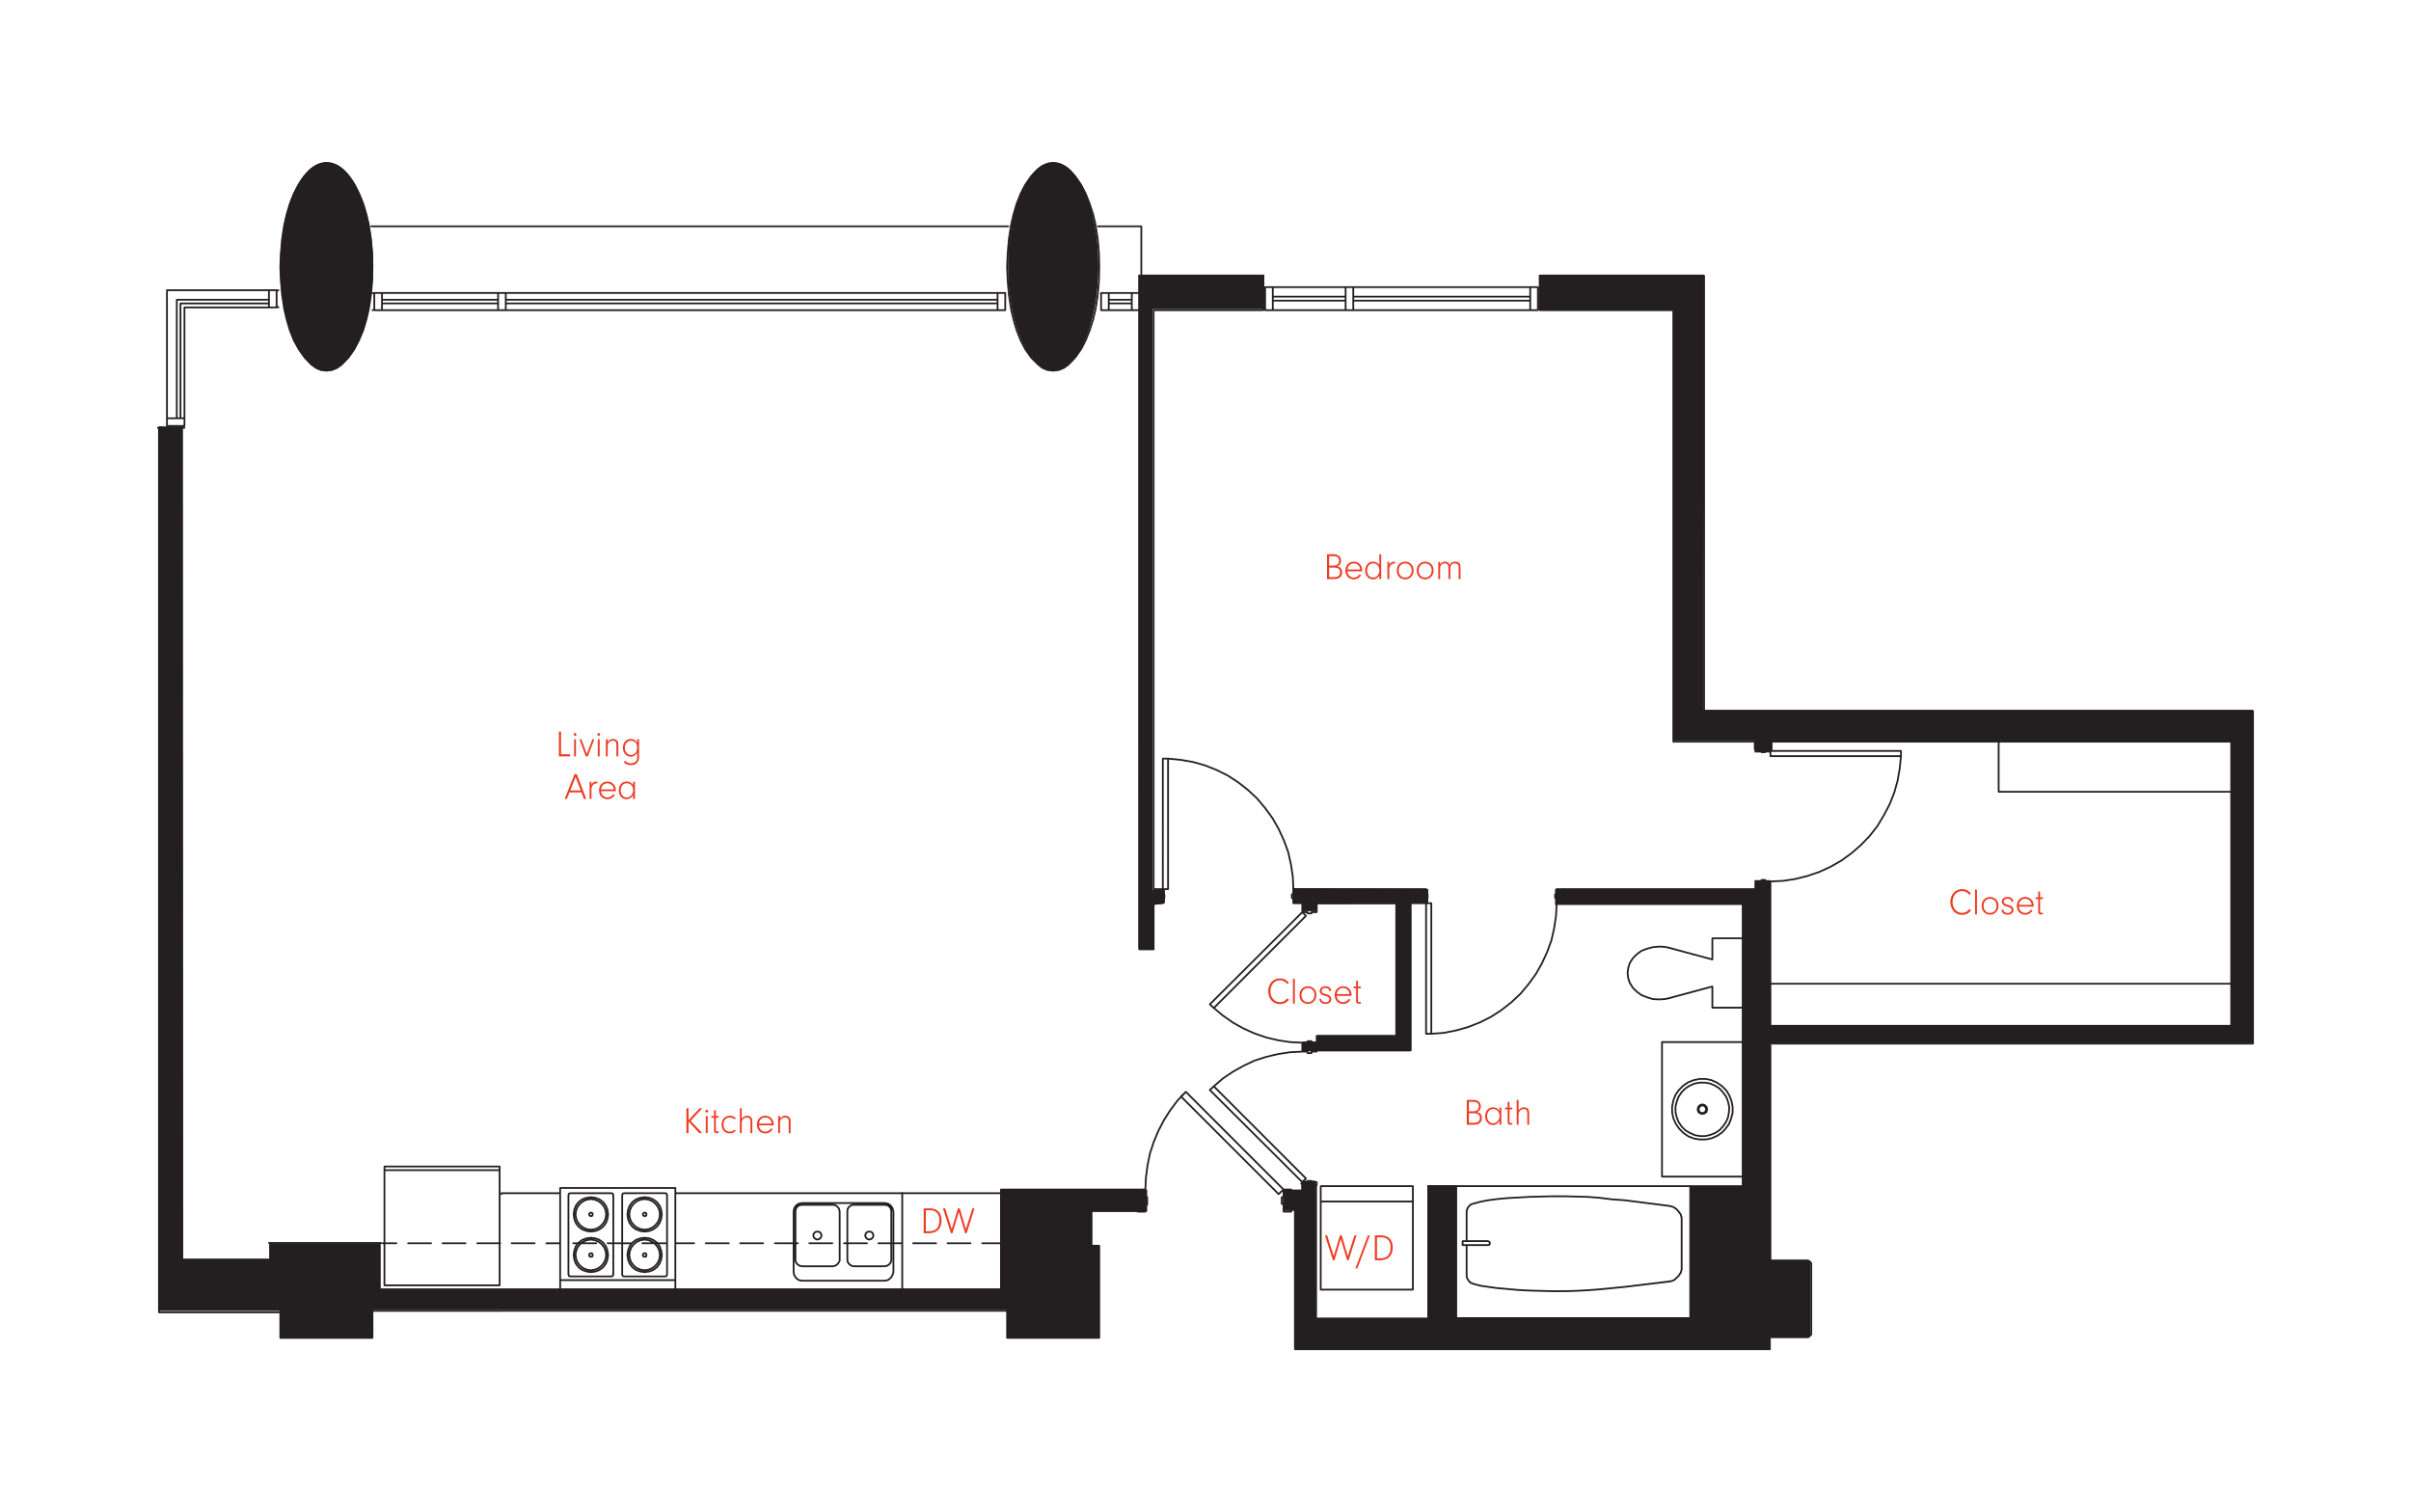 <?xml version="1.0" encoding="UTF-8"?><svg id="Layer_1" xmlns="http://www.w3.org/2000/svg" viewBox="0 0 998 626"><defs><style>.cls-1{fill:#ee3b24;}.cls-2{fill:#231f20;}.cls-3{fill:#fff;}</style></defs><rect class="cls-3" x="-15" y="-13" width="1028" height="652"/><polyline class="cls-2" points="65.634 176.446 65.634 542.731 115.916 542.731 115.916 554.109 154.086 554.109 154.086 542.364 416.872 542.364 416.872 553.742 455.042 553.742 455.042 515.572 451.739 515.572 451.739 501.625 474.861 501.625 474.861 492.45 414.303 492.45 414.303 533.556 157.022 533.556 157.022 514.838 111.512 514.838 111.512 521.077 75.544 521.077 75.544 176.813 65.634 176.446"/><polyline class="cls-2" points="705.349 205.073 705.349 113.686 637.083 113.686 637.083 128.366 692.503 128.366 692.503 306.738 726.269 306.738 726.269 311.509 732.875 311.509 732.875 307.105 923.359 307.105 923.359 424.551 732.875 424.551 732.875 364.36 726.269 364.36 726.269 368.03 643.69 368.03 643.69 374.636 721.131 374.636 721.131 491.349 699.477 491.349 699.477 545.3 602.951 545.3 602.951 490.614 590.839 490.614 590.839 545.667 544.595 545.667 544.595 488.779 538.722 488.779 538.722 492.45 531.015 492.45 531.015 501.258 535.786 501.258 535.786 558.513 732.509 558.513 732.509 553.375 749.391 553.375 749.391 521.811 732.875 521.811 732.875 431.891 932.534 431.891 932.534 293.892 704.982 293.892 704.982 237.004"/><polyline class="cls-2" points="535.052 367.663 535.052 373.902 539.089 373.902 539.089 377.205 544.962 377.205 544.962 374.269 577.626 374.269 577.626 428.588 544.962 428.588 544.962 431.157 539.089 431.157 539.089 435.195 583.866 435.195 583.866 373.902 591.206 373.902 591.206 368.03 535.052 367.663"/><polyline class="cls-2" points="482.201 373.902 482.201 368.397 477.063 368.397 477.063 127.999 523.308 127.999 523.308 113.686 471.191 113.686 471.191 392.987 477.797 392.987 477.797 374.636 482.201 373.902"/><path class="cls-2" d="M454.675,110.199c0,23.817-8.38,43.125-18.718,43.125s-18.718-19.308-18.718-43.125,8.38-43.125,18.718-43.125,18.718,19.308,18.718,43.125"/><path class="cls-2" d="M154.453,110.199c0,23.817-8.626,43.125-19.268,43.125s-19.268-19.308-19.268-43.125,8.626-43.125,19.268-43.125,19.268,19.308,19.268,43.125"/><path class="cls-1" d="M235.946,312.249v.878h-4.593v-10.28h.879v9.402h3.714Z"/><path class="cls-1" d="M238.614,304.065c0,.308-.262.57-.571.57-.323,0-.585-.262-.585-.585,0-.324.262-.586.585-.586.324,0,.571.262.571.601ZM238.413,313.127h-.77v-7.09h.77v7.09Z"/><path class="cls-1" d="M246.012,306.037l-2.697,7.09h-.832l-2.62-7.09h.801l2.25,6.042,2.312-6.042h.786Z"/><path class="cls-1" d="M248.417,304.065c0,.308-.262.57-.571.57-.323,0-.585-.262-.585-.585,0-.324.262-.586.585-.586.324,0,.571.262.571.601ZM248.216,313.127h-.77v-7.09h.77v7.09Z"/><path class="cls-1" d="M251.561,306.037v1.063c.678-.832,1.341-1.186,2.204-1.186.631,0,1.186.2,1.572.555.447.401.601.863.601,1.726v4.932h-.77v-4.593c0-.74-.077-1.141-.293-1.418-.232-.292-.678-.477-1.202-.477-.601,0-1.125.215-1.541.647-.431.447-.571.817-.571,1.495v4.346h-.77v-7.09h.77Z"/><path class="cls-1" d="M263.755,306.037h.77v7.429c0,2.05-1.263,3.283-3.375,3.283-1.279,0-2.281-.416-2.943-1.233l.585-.571c.324.354.478.493.678.617.386.247,1.095.431,1.726.431.801,0,1.573-.292,2.019-.755.37-.4.54-.955.54-1.772v-1.895c-.37.601-.571.847-.91,1.11-.478.354-1.141.57-1.773.57-1.834,0-3.236-1.572-3.236-3.652,0-1.125.416-2.219,1.125-2.882.54-.54,1.264-.801,2.158-.801,1.11,0,1.865.431,2.636,1.51v-1.387ZM258.638,309.551c0,1.711,1.078,2.974,2.543,2.974.725,0,1.449-.354,1.973-.955.339-.416.57-1.233.57-2.034,0-.986-.138-1.48-.555-1.988-.477-.555-1.217-.909-1.941-.909-1.526,0-2.589,1.201-2.589,2.913Z"/><path class="cls-1" d="M235.738,328.048l-1.095,2.697h-.878l4.037-10.279h.956l3.914,10.279h-.971l-1.002-2.697h-4.962ZM238.25,321.636l-2.188,5.61h4.33l-2.142-5.61Z"/><path class="cls-1" d="M244.832,323.655v1.279c.232-.508.386-.708.663-.94.37-.293.91-.462,1.433-.462h.308v.755h-.262c-1.31,0-2.219,1.155-2.143,2.758v3.699h-.77v-7.09h.77Z"/><path class="cls-1" d="M248.779,327.523c.062.678.185,1.033.493,1.48.508.725,1.279,1.141,2.142,1.141.971,0,1.911-.555,2.389-1.388l.632.34c-.524,1.063-1.726,1.772-3.005,1.772-2.034,0-3.484-1.51-3.484-3.637,0-2.158,1.449-3.699,3.484-3.699,1.973,0,3.482,1.525,3.482,3.498,0,.093-.015.278-.03.493h-6.103ZM254.064,326.799c-.046-.617-.154-.956-.416-1.372-.493-.724-1.326-1.171-2.235-1.171s-1.742.447-2.188,1.203c-.232.37-.339.693-.416,1.341h5.256Z"/><path class="cls-1" d="M262.065,323.655h.771v7.09h-.771v-1.572c-.709,1.156-1.556,1.695-2.651,1.695-1.911,0-3.282-1.525-3.282-3.668s1.356-3.668,3.267-3.668c1.125,0,1.988.462,2.666,1.434v-1.31ZM257.565,325.165c-.401.555-.631,1.31-.631,2.081,0,1.665,1.063,2.897,2.481,2.897,1.48,0,2.666-1.372,2.666-3.052s-1.063-2.836-2.619-2.836c-.848,0-1.434.278-1.896.91Z"/><path class="cls-1" d="M552.002,229.443c1.911,0,3.112,1.048,3.112,2.712,0,.632-.201,1.218-.555,1.634-.247.277-.477.431-1.048.678.571.107.833.215,1.155.447.586.447.91,1.156.91,2.019,0,.971-.417,1.803-1.141,2.265-.632.401-1.295.524-2.681.524h-2.45v-10.28h2.697ZM550.183,234.175h1.557c.879,0,1.402-.123,1.818-.431.463-.355.74-.956.74-1.603,0-.755-.354-1.387-.909-1.649-.447-.215-.847-.262-1.973-.262h-1.233v3.946ZM550.183,238.937h1.434c1.279,0,1.71-.077,2.235-.354.569-.324.863-.879.863-1.634,0-1.356-.801-1.988-2.559-1.988h-1.973v3.976Z"/><path class="cls-1" d="M557.737,236.502c.062.678.185,1.032.493,1.48.509.724,1.279,1.14,2.142,1.14.971,0,1.911-.555,2.389-1.386l.632.338c-.525,1.064-1.726,1.773-3.005,1.773-2.034,0-3.484-1.51-3.484-3.637,0-2.158,1.449-3.699,3.484-3.699,1.973,0,3.482,1.526,3.482,3.499,0,.092-.016.277-.03.493h-6.103ZM563.023,235.778c-.046-.617-.155-.956-.416-1.371-.493-.725-1.326-1.171-2.235-1.171s-1.742.447-2.189,1.201c-.231.37-.338.694-.416,1.341h5.256Z"/><path class="cls-1" d="M570.961,229.443h.77v10.28h-.77v-1.371c-.77,1.048-1.541,1.495-2.605,1.495-1.911,0-3.267-1.51-3.267-3.637s1.356-3.699,3.221-3.699c.509,0,1.048.123,1.511.355.462.231.724.447,1.14.986v-4.409ZM565.89,236.224c0,1.711,1.018,2.897,2.482,2.897,1.51,0,2.605-1.248,2.605-2.959,0-1.756-1.002-2.928-2.512-2.928-1.543,0-2.575,1.201-2.575,2.989Z"/><path class="cls-1" d="M575.063,232.633v1.28c.231-.509.384-.71.662-.941.37-.292.909-.462,1.434-.462h.308v.755h-.262c-1.31,0-2.219,1.156-2.142,2.759v3.699h-.771v-7.09h.771Z"/><path class="cls-1" d="M584.356,233.758c.539.663.786,1.418.786,2.42,0,2.065-1.541,3.668-3.514,3.668-1.032,0-2.034-.462-2.681-1.233-.493-.586-.771-1.48-.771-2.466,0-1.156.34-2.034,1.034-2.682.647-.617,1.54-.956,2.466-.956,1.062,0,2.019.447,2.681,1.248ZM578.977,236.194c0,1.741,1.08,2.928,2.682,2.928,1.556,0,2.681-1.233,2.681-2.943,0-.956-.262-1.665-.801-2.188-.477-.462-1.187-.755-1.864-.755-1.619,0-2.698,1.186-2.698,2.959Z"/><path class="cls-1" d="M592.634,233.758c.539.663.786,1.418.786,2.42,0,2.065-1.541,3.668-3.514,3.668-1.032,0-2.034-.462-2.681-1.233-.493-.586-.771-1.48-.771-2.466,0-1.156.34-2.034,1.034-2.682.647-.617,1.54-.956,2.466-.956,1.062,0,2.019.447,2.681,1.248ZM587.255,236.194c0,1.741,1.08,2.928,2.682,2.928,1.556,0,2.681-1.233,2.681-2.943,0-.956-.262-1.665-.801-2.188-.477-.462-1.187-.755-1.864-.755-1.619,0-2.698,1.186-2.698,2.959Z"/><path class="cls-1" d="M596.119,232.633v1.033c.585-.817,1.186-1.156,2.034-1.156.523,0,1.001.154,1.341.431.247.2.386.416.571.91.539-.956,1.201-1.341,2.295-1.341.849,0,1.495.277,1.849.786.294.447.355.786.355,1.941v4.485h-.771v-4.254c0-1.171,0-1.218-.215-1.572-.232-.416-.755-.662-1.418-.662-1.171,0-1.819.786-1.819,2.234v4.254h-.77v-4.254c0-.971-.093-1.418-.37-1.757-.278-.324-.664-.477-1.187-.477-1.171,0-1.895.863-1.895,2.234v4.254h-.771l.016-7.09h.755Z"/><path class="cls-1" d="M285.019,469.099h-.879v-10.279h.879v4.87l4.562-4.87h1.078l-4.777,5.163,4.777,5.117h-1.217l-4.423-4.824v4.824Z"/><path class="cls-1" d="M293.126,460.037c0,.308-.262.571-.571.571-.323,0-.585-.262-.585-.586,0-.323.262-.585.585-.585.324,0,.571.262.571.601ZM292.925,469.099h-.77v-7.09h.77v7.09Z"/><path class="cls-1" d="M296.333,467.99c.015.354.092.416.508.416h.647v.694h-.832c-.786,0-1.079-.277-1.095-.971v-5.395h-1.078v-.724h1.078v-2.389h.771v2.389h1.155v.724h-1.155v5.256Z"/><path class="cls-1" d="M304.563,468.175c-.755.74-1.51,1.048-2.528,1.048-1.973,0-3.344-1.51-3.344-3.669,0-2.156,1.418-3.667,3.421-3.667.986,0,1.773.324,2.451,1.002l-.478.523c-.585-.539-1.248-.801-1.973-.801-1.556,0-2.619,1.187-2.619,2.913,0,1.772,1.032,2.975,2.558,2.975.801,0,1.449-.278,2.034-.879l.478.555Z"/><path class="cls-1" d="M307.03,463.104c.663-.832,1.356-1.217,2.235-1.217.617,0,1.279.247,1.634.632.355.37.508.909.508,1.772v4.809h-.77v-4.87c0-1.048-.509-1.619-1.464-1.619-.631,0-1.218.278-1.634.771-.386.462-.509.863-.509,1.603v4.115h-.77v-10.279h.77v4.284Z"/><path class="cls-1" d="M314.137,465.878c.062.678.185,1.032.493,1.48.508.725,1.279,1.141,2.142,1.141.971,0,1.911-.555,2.389-1.388l.632.34c-.524,1.062-1.726,1.772-3.005,1.772-2.034,0-3.484-1.51-3.484-3.637,0-2.158,1.449-3.699,3.484-3.699,1.973,0,3.482,1.525,3.482,3.498,0,.093-.015.278-.03.493h-6.103ZM319.423,465.154c-.046-.617-.154-.956-.416-1.372-.493-.724-1.326-1.171-2.235-1.171s-1.742.447-2.188,1.203c-.232.37-.339.694-.416,1.341h5.256Z"/><path class="cls-1" d="M322.876,462.01v1.064c.678-.833,1.341-1.187,2.204-1.187.631,0,1.186.201,1.572.555.447.4.601.863.601,1.726v4.932h-.77v-4.592c0-.74-.077-1.141-.293-1.419-.232-.292-.678-.477-1.202-.477-.601,0-1.125.216-1.541.648-.431.446-.571.816-.571,1.495v4.346h-.77v-7.09h.77Z"/><path class="cls-1" d="M382.348,500.24h2.635c2.944,0,4.778,1.911,4.778,4.932,0,3.375-1.927,5.348-5.194,5.348h-2.219v-10.279ZM383.226,509.734h.477c2.065,0,2.852-.169,3.653-.786,1.016-.787,1.51-2.036,1.51-3.776,0-2.682-1.386-4.146-3.93-4.146h-1.71v8.708Z"/><path class="cls-1" d="M402.508,500.24h.893l-3.266,10.279h-.632l-2.621-8.77-2.605,8.77h-.647l-3.313-10.279h.925l2.712,8.585,2.573-8.585h.771l2.512,8.585,2.697-8.585Z"/><path class="cls-1" d="M815.858,376.897c-.463.632-.755.893-1.28,1.201-.693.417-1.556.632-2.419.632-1.404,0-2.621-.525-3.484-1.495-.847-.971-1.356-2.389-1.356-3.822,0-3.067,2.05-5.332,4.824-5.332,1.511,0,2.712.585,3.715,1.834l-.648.524c-.462-.508-.693-.709-1.002-.925-.585-.401-1.341-.631-2.064-.631-2.251,0-3.914,1.926-3.914,4.546,0,2.605,1.679,4.5,3.96,4.5,1.219,0,2.128-.477,3.021-1.603l.648.571Z"/><path class="cls-1" d="M817.554,378.546v-10.279h.771v10.279h-.771Z"/><path class="cls-1" d="M826.463,372.582c.539.662.786,1.418.786,2.419,0,2.065-1.541,3.668-3.514,3.668-1.032,0-2.034-.463-2.681-1.233-.493-.586-.771-1.48-.771-2.466,0-1.155.34-2.034,1.034-2.682.647-.617,1.54-.956,2.466-.956,1.062,0,2.019.447,2.681,1.249ZM821.083,375.016c0,1.742,1.08,2.929,2.682,2.929,1.556,0,2.681-1.233,2.681-2.944,0-.956-.262-1.665-.801-2.188-.477-.462-1.187-.755-1.864-.755-1.619,0-2.698,1.187-2.698,2.959Z"/><path class="cls-1" d="M832.583,373.322c0-.817-.586-1.28-1.587-1.28-.956,0-1.557.462-1.557,1.186,0,.74.37,1.033,1.68,1.356.955.232,1.418.447,1.772.817.338.339.555.847.555,1.341,0,1.157-.956,1.927-2.42,1.927-1.541,0-2.389-.694-2.542-2.096h.786c.062.879.724,1.402,1.788,1.402.955,0,1.587-.493,1.587-1.233,0-.708-.477-1.094-1.772-1.402-.833-.201-1.279-.401-1.634-.724-.37-.324-.601-.833-.601-1.341,0-1.156.971-1.942,2.373-1.942,1.434,0,2.312.74,2.374,1.988h-.801Z"/><path class="cls-1" d="M835.667,375.325c.062.678.185,1.032.493,1.48.507.725,1.279,1.141,2.142,1.141.971,0,1.911-.555,2.389-1.388l.632.34c-.523,1.062-1.726,1.772-3.005,1.772-2.034,0-3.484-1.51-3.484-3.637,0-2.158,1.449-3.699,3.484-3.699,1.973,0,3.482,1.525,3.482,3.498,0,.093-.014.278-.03.493h-6.103ZM840.953,374.601c-.046-.617-.153-.956-.416-1.372-.493-.724-1.326-1.171-2.235-1.171s-1.742.447-2.188,1.203c-.232.37-.34.693-.417,1.341h5.256Z"/><path class="cls-1" d="M844.468,377.436c.016.354.092.416.509.416h.647v.694h-.833c-.786,0-1.078-.277-1.094-.971v-5.395h-1.078v-.724h1.078v-2.389h.771v2.389h1.155v.724h-1.155v5.256Z"/><path class="cls-1" d="M533.5,413.844c-.463.631-.755.893-1.28,1.201-.693.416-1.556.632-2.419.632-1.404,0-2.621-.523-3.484-1.495-.847-.971-1.356-2.389-1.356-3.822,0-3.067,2.05-5.332,4.824-5.332,1.511,0,2.712.585,3.715,1.834l-.648.525c-.462-.509-.693-.71-1.002-.926-.585-.4-1.341-.631-2.064-.631-2.251,0-3.914,1.927-3.914,4.546,0,2.605,1.679,4.5,3.96,4.5,1.219,0,2.128-.477,3.021-1.603l.648.571Z"/><path class="cls-1" d="M535.196,415.493v-10.279h.771v10.279h-.771Z"/><path class="cls-1" d="M544.104,409.529c.539.662.786,1.418.786,2.42,0,2.064-1.541,3.667-3.514,3.667-1.032,0-2.034-.462-2.681-1.233-.493-.585-.771-1.48-.771-2.466,0-1.155.34-2.034,1.034-2.681.647-.617,1.54-.956,2.466-.956,1.062,0,2.019.447,2.681,1.249ZM538.725,411.963c0,1.742,1.08,2.929,2.682,2.929,1.556,0,2.681-1.233,2.681-2.943,0-.956-.262-1.666-.801-2.189-.477-.463-1.187-.755-1.864-.755-1.619,0-2.698,1.187-2.698,2.959Z"/><path class="cls-1" d="M550.225,410.269c0-.817-.586-1.279-1.587-1.279-.956,0-1.557.462-1.557,1.186,0,.74.37,1.034,1.68,1.356.955.231,1.418.447,1.772.817.338.34.555.847.555,1.341,0,1.155-.956,1.927-2.42,1.927-1.541,0-2.389-.694-2.542-2.096h.786c.062.879.724,1.402,1.788,1.402.955,0,1.587-.493,1.587-1.233,0-.708-.477-1.094-1.772-1.402-.833-.201-1.279-.401-1.634-.724-.37-.324-.601-.833-.601-1.341,0-1.157.971-1.943,2.373-1.943,1.434,0,2.312.74,2.374,1.988h-.801Z"/><path class="cls-1" d="M553.308,412.272c.062.678.185,1.034.493,1.48.507.724,1.279,1.141,2.142,1.141.971,0,1.911-.555,2.389-1.388l.632.34c-.523,1.064-1.726,1.772-3.005,1.772-2.034,0-3.484-1.511-3.484-3.637,0-2.158,1.449-3.699,3.484-3.699,1.973,0,3.482,1.525,3.482,3.498,0,.093-.014.278-.03.493h-6.103ZM558.594,411.548c-.046-.617-.153-.955-.416-1.372-.493-.724-1.326-1.171-2.235-1.171s-1.742.447-2.188,1.203c-.232.37-.34.693-.417,1.341h5.256Z"/><path class="cls-1" d="M562.11,414.383c.016.354.092.416.509.416h.647v.694h-.833c-.786,0-1.078-.278-1.094-.971v-5.395h-1.078v-.724h1.078v-2.389h.771v2.389h1.155v.724h-1.155v5.256Z"/><path class="cls-1" d="M560.623,511.436h.895l-3.267,10.279h-.632l-2.619-8.77-2.605,8.77h-.648l-3.313-10.279h.925l2.712,8.583,2.575-8.583h.77l2.512,8.583,2.697-8.583Z"/><path class="cls-1" d="M561.843,525.106h-.816l5.193-13.67h.817l-5.194,13.67Z"/><path class="cls-1" d="M569.105,511.436h2.635c2.943,0,4.777,1.911,4.777,4.932,0,3.375-1.927,5.348-5.193,5.348h-2.219v-10.279ZM569.982,520.929h.479c2.064,0,2.85-.171,3.652-.787,1.018-.786,1.511-2.033,1.511-3.775,0-2.682-1.388-4.146-3.93-4.146h-1.712v8.708Z"/><path class="cls-1" d="M609.852,455.34c1.911,0,3.112,1.048,3.112,2.712,0,.631-.199,1.217-.555,1.633-.247.278-.477.431-1.048.678.571.109.833.216,1.157.447.585.447.909,1.155.909,2.019,0,.972-.416,1.804-1.141,2.265-.631.401-1.295.525-2.681.525h-2.452v-10.279h2.698ZM608.033,460.072h1.557c.879,0,1.402-.123,1.819-.431.462-.354.74-.956.74-1.603,0-.755-.355-1.386-.91-1.649-.446-.216-.847-.262-1.973-.262h-1.233v3.946ZM608.033,464.834h1.434c1.279,0,1.71-.077,2.235-.355.571-.323.863-.877.863-1.633,0-1.356-.801-1.988-2.559-1.988h-1.973v3.977Z"/><path class="cls-1" d="M620.688,458.53h.771v7.09h-.771v-1.571c-.708,1.155-1.557,1.695-2.651,1.695-1.911,0-3.283-1.525-3.283-3.667,0-2.143,1.356-3.669,3.267-3.669,1.125,0,1.988.463,2.667,1.434v-1.31ZM616.188,460.04c-.4.556-.632,1.31-.632,2.082,0,1.665,1.064,2.897,2.482,2.897,1.48,0,2.667-1.372,2.667-3.052s-1.064-2.836-2.621-2.836c-.847,0-1.432.278-1.895.909Z"/><path class="cls-1" d="M624.851,464.51c.014.354.092.416.507.416h.648v.694h-.832c-.787,0-1.08-.278-1.095-.971v-5.395h-1.078v-.724h1.078v-2.389h.771v2.389h1.155v.724h-1.155v5.256Z"/><path class="cls-1" d="M628.596,459.624c.662-.832,1.356-1.217,2.234-1.217.617,0,1.28.247,1.634.632.354.37.509.909.509,1.772v4.809h-.771v-4.87c0-1.048-.509-1.619-1.464-1.619-.632,0-1.217.278-1.634.771-.384.462-.507.863-.507,1.603v4.115h-.771v-10.279h.771v4.284Z"/><path class="cls-2" d="M732.62,558.926h-196.609c-.202,0-.367-.165-.367-.367s.165-.367.367-.367h196.242v-4.242c0-.202.165-.367.367-.367s.367.165.367.367v4.609c0,.202-.165.367-.367.367ZM536.011,558.163c-.202,0-.367-.165-.367-.367v-57.092c0-.202.165-.367.367-.367s.367.165.367.367v57.092c0,.202-.165.367-.367.367ZM154.177,554.221h-38.146c-.203,0-.367-.165-.367-.367v-10.188h-49.857c-.203,0-.367-.165-.367-.367V177.471h-.072c-.203,0-.367-.164-.367-.367s.164-.367.367-.367h10.993c.203,0,.367.164.367.367s-.164.367-.367.367h-.651l.128,343.718h39.826v-5.481c0-.202.164-.367.367-.367h38.146c.203,0,.367.165.367.367v26.59h262.328c.202,0,.367.165.367.367s-.165.367-.367.367H154.544v10.821c0,.202-.164.367-.367.367ZM116.398,553.486h37.412v-37.412h-37.412v37.412ZM66.174,542.932h49.49v-21.009h-40.193c-.06,0-.117-.014-.166-.04h-.001c-.001,0-.001-.003-.004-.001v-.001c-.116-.06-.196-.183-.196-.324l-.128-344.085h-8.802v365.461ZM699.655,546.211h-96.889c-.202,0-.367-.165-.367-.367v-54.435h-10.837v54.435c0,.202-.165.367-.367.367h-46.154c-.046,0-.089-.009-.129-.023-.211.082-.495-.098-.495-.344v-54.818h-4.985v2.178c0,.202-.165.367-.367.367h-.51c-.202,0-.367-.165-.367-.367s.165-.367.367-.367h.143v-2.444h-.143c-.202,0-.367-.165-.367-.367s.165-.367.367-.367h.143v-.118l-38.166-38.038c-.07-.07-.109-.166-.107-.267s.044-.195.118-.262l1.653-1.525c.004-.004.009-.007.011-.01l3.811-3.305,4.235-2.826,4.346-2.429,4.599-2.173,4.879-1.546,4.857-1.151,4.988-.767,4.777-.241v-2.991l-4.74-.237-4.996-.766-4.86-1.151-4.867-1.663-4.606-2.046-4.351-2.432-4.228-2.943-3.839-3.197v-.001h-.001c-.006-.004-.01-.01-.016-.014l-1.65-1.524c-.073-.067-.116-.162-.118-.262s.037-.196.107-.267l38.166-38.037v-3.171h-3.322c-.202,0-.367-.164-.367-.367v-1.793h-.268c-.202,0-.367-.164-.367-.367v-1.525c0-.203.165-.367.367-.367h.268v-1.786l-.254-5.203-.76-5.051-1.14-5.058-1.766-4.786-2.152-4.679-2.525-4.421-3.032-4.164-3.289-3.92-3.785-3.527-4.043-3.159-4.295-2.777-4.543-2.267-4.804-1.896-4.923-1.388-5.051-.88-4.781-.467v53.636c0,.203-.165.367-.367.367h-1.794v1.428h.267c.202,0,.367.164.367.367v1.525c0,.203-.165.367-.367.367h-.267v1.793c0,.203-.165.367-.367.367h-3.449v18.706c0,.202-.165.367-.367.367h-5.849c-.202,0-.367-.165-.367-.367V128.773h-15.525c-.202,0-.367-.164-.367-.367v-7.122c0-.203.165-.367.367-.367h15.525v-6.753c0-.203.165-.367.367-.367h.396v-19.739h-17.561c-.202,0-.367-.164-.367-.367s.165-.367.367-.367h17.928c.202,0,.367.164.367.367v20.106h50.112c.202,0,.367.164.367.367v14.241c0,.203-.165.367-.367.367h-45.026v238.946h3.082l-.001-53.673c0-.098.039-.191.107-.26s.162-.107.26-.107h2.155c.007-.001.027,0,.043.001l5.211.51,5.115.892,4.995,1.408,4.867,1.921,4.608,2.3,4.358,2.816,4.095,3.199,3.839,3.581,3.335,3.973,3.07,4.218,2.562,4.483,2.178,4.734,1.791,4.859,1.158,5.13.768,5.114.241,4.9h53.054c.07,0,.135.019.191.053.056-.034.12-.053.191-.053h1.145c.202,0,.367.164.367.367v1.795h.268c.202,0,.367.164.367.367v1.525c0,.203-.165.367-.367.367h-.268v1.426h1.791c.202,0,.367.164.367.367v53.646l4.821-.353,5.041-1.011,4.93-1.392,4.798-1.895,4.549-2.275,4.287-2.779,4.042-3.16,3.791-3.54,3.276-3.908,3.035-4.176,2.523-4.416,2.143-4.677,1.772-4.806,1.128-5.039.757-5.059.254-5.169v-1.784h-.27c-.202,0-.367-.164-.367-.367v-1.525c0-.203.165-.367.367-.367h.27v-1.795c0-.203.165-.367.367-.367h1.143c.099,0,.188.039.255.102.066-.064.155-.102.254-.102h80.403v-1.668c0-.097.037-.185.099-.251v-.892c0-.203.165-.367.367-.367h1.92v-.27c0-.203.165-.367.367-.367h1.527c.202,0,.367.164.367.367v.27h1.788l5.201-.253,5.051-.758,5.049-1.268,4.803-1.642,4.67-2.149,4.424-2.53,4.16-3.029,3.917-3.412,3.538-3.666,3.153-4.039,2.647-4.414,2.404-4.559,1.891-4.796,1.386-4.924.882-5.049.465-4.655h-53.634c-.202,0-.367-.164-.367-.367v-1.796h-1.428v.141c0,.203-.165.367-.367.367h-1.527c-.202,0-.367-.164-.367-.367v-.141h-1.92c-.202,0-.367-.164-.367-.367v-.269h-.142c-.202,0-.367-.164-.367-.367v-2.813h-33.328c-.202,0-.367-.164-.367-.367v-178.279h-54.944c-.202,0-.367-.164-.367-.367v-14.241c0-.203.165-.367.367-.367h68.026c.202,0,.367.164.367.367v179.806h226.888c.202,0,.367.164.367.367,0,.057-.013.11-.036.158v137.55c0,.234-.248.406-.459.355-.024.004-.049.007-.075.007h-199.587c-.202,0-.367-.165-.367-.367s.165-.367.367-.367h199.386v-136.971h-226.852c-.202,0-.367-.164-.367-.367V114.531h-67.292v13.507h54.944c.202,0,.367.164.367.367v178.279h134.015c.135-.146.407-.146.542,0h95.762c.039,0,.076.006.11.017.212-.072.477.107.477.35v117.615c0,.202-.165.367-.367.367h-190.725c-.202,0-.367-.165-.367-.367v-58.249h-5.342v1.668c0,.203-.165.367-.367.367h-80.403v.524c0,.253-.294.433-.509.338v3.391c.215-.096.509.085.509.338v.521h75.034c.202,0,.367.164.367.367v116.855c0,.044-.009.087-.023.126.014.04.023.083.023.128,0,.202-.165.367-.367.367h-21.377v54.435c0,.202-.165.367-.367.367ZM603.133,545.477h96.155v-54.068h-96.155v54.068ZM545.151,545.477h45.677v-54.435c0-.202.165-.367.367-.367h129.837v-3.209h-33.073c-.202,0-.367-.165-.367-.367v-55.692c0-.202.165-.367.367-.367h33.073v-13.508h-12.222c-.202,0-.367-.165-.367-.367v-8.294l-16.676,4.496c-.047.043-.106.076-.173.09l-2.414.507-2.344.136h-.001c-.019-.001-.032,0-.043-.001l-2.664-.126c-.032-.001-.063-.007-.093-.017l-2.413-.763c-.004-.001-.007-.003-.011-.004h-.001c.001,0-.01-.003-.016-.006l-2.287-.887c-.03-.011-.057-.027-.083-.047l-1.905-1.395c-.003-.003-.006-.006-.01-.007-.014-.011-.027-.024-.04-.037l-1.649-1.649-1.316-2.09c-.013-.019-.024-.04-.033-.063-.004-.01-.009-.02-.011-.03l-.634-1.901-.268-2.222c-.004-.029-.006-.057-.003-.087,0-.006.001-.013.001-.019l.254-2.03.647-2.092c.003-.009.006-.019.01-.027v-.001h0c.01-.026.023-.05.037-.072l1.264-2.026,1.699-1.71c.013-.013.026-.026.04-.036.004-.004.009-.007.013-.01l1.904-1.395c.026-.02.053-.034.083-.047l2.284-.889.026-.009c0-.001.001-.001.001-.001h0c.009-.003.017-.004.024-.007l2.41-.632,2.721-.264c.014-.001.029-.003.043-.003h0c.009,0,.017,0,.026.001l2.282.125,2.47.519c.066.013.125.044.171.086l16.679,4.497v-8.294c0-.202.165-.367.367-.367h12.222v-13.764h-75.034c-.099,0-.188-.039-.254-.102-.067.064-.156.102-.255.102h-.793l-.241,4.867-.766,5.121-1.147,5.112-1.796,4.879-2.169,4.731-2.561,4.479-3.072,4.231-3.322,3.96-3.845,3.593-4.093,3.2-4.35,2.817-4.614,2.308-4.862,1.92-4.994,1.411-5.114,1.024-5.254.387c-.01.001-.021.001-.033.001h-2.158c-.202,0-.367-.165-.367-.367v-53.673h-.778c-.07,0-.135-.019-.191-.053-.056.034-.12.053-.191.053h-4.464v60.54c0,.202-.165.367-.367.367h-38.57c.019.043.029.092.029.142,0,.202-.165.367-.367.367h-1.795v.27c0,.202-.165.367-.367.367h-1.655c-.202,0-.367-.165-.367-.367v-.27h-1.782l-5.08.255-4.922.757-4.803,1.138-4.807,1.52-4.53,2.143-4.298,2.403-4.173,2.783-3.479,3.021,37.866,37.867c.143.143.143.376,0,.519l-.897.899h.906v-.142c0-.202.165-.367.367-.367h1.655c.202,0,.367.165.367.367v.142h1.795c.202,0,.367.165.367.367v1.27c0,.165-.107.304-.257.35v54.468ZM541.988,490.292h2.685v-.536h-1.795c-.202,0-.367-.165-.367-.367v-.142h-.92v.142c0,.202-.165.367-.367.367h-1.792v.536h2.556ZM501.322,451.253l37.743,37.617,1.005-1.006-37.635-37.637-1.113,1.026ZM688.326,486.732h32.706v-54.958h-32.706v54.958ZM541.591,435.619h.92v-.27c0-.202.165-.367.367-.367h1.824c-.019-.043-.029-.092-.029-.142,0-.202.165-.367.367-.367h38.541v-60.54c0-.203.165-.367.367-.367h4.464v-5.113h-51.398v5.113h1.983c.099,0,.189.039.255.103.107.064.179.181.179.315v3.271h1.792c.202,0,.367.165.367.367v.141h.92v-.141c0-.202.165-.367.367-.367h1.795v-3.271c0-.203.163-.367.367-.367l32.931-.052c.098,0,.191.039.26.107s.107.162.107.26v54.93c0,.202-.165.367-.367.367h-32.564v2.939c0,.202-.165.367-.367.367s-.367-.165-.367-.367v-.141h-1.795c-.202,0-.367-.165-.367-.367v-.27h-.92v.27c0,.202-.165.367-.367.367h-1.792v2.953h1.792c.202,0,.367.165.367.367v.27ZM543.245,431.295h1.428v-2.432c0-.202.165-.367.367-.367h32.564v-54.196l-32.197.05v3.272c0,.202-.165.367-.367.367h-1.795v.141c0,.202-.165.367-.367.367h-1.655c-.202,0-.367-.165-.367-.367v-.141h-.906l.897.899c.143.143.143.376,0,.519l-37.86,37.862,3.505,2.92,4.172,2.906,4.291,2.397,4.546,2.019,4.803,1.642,4.797,1.135,4.93.755,5.041.251h1.784v-.27c0-.202.165-.367.367-.367h1.655c.202,0,.367.165.367.367v.27ZM590.674,427.606h1.424v-53.306h-1.424v53.306ZM733.211,424.3h189.991v-16.685h-189.991v16.685ZM709.177,416.798h11.855v-28h-11.855v8.406c0,.115-.053.222-.143.291s-.208.092-.32.063l-17.927-4.833c-.013-.003-.024-.007-.037-.011l-1.723-.366-2.205-.116-2.644.252-2.335.618-2.227.866-1.845,1.353-1.634,1.633-1.193,1.928-.622,1.99-.234,1.927.248,2.118.605,1.792,1.247,1.997,1.583,1.57,1.845,1.353,2.234.866,2.358.747,2.605.125,2.269-.128,1.656-.351c.016-.007.032-.013.049-.017l17.927-4.833c.112-.032.228-.007.32.063.09.069.143.176.143.291v8.406ZM501.322,415.757l1.113,1.028,37.635-37.637-1.005-1.006-37.743,37.615ZM733.211,406.881h189.991v-78.739c-.019.003-.037.004-.056.004h-95.831c-.202,0-.367-.164-.367-.367v-20.361h-93.23v2.813c0,.106-.044.201-.118.269h53.281c.202,0,.367.164.367.367v2.156c0,.013,0,.026-.001.039v.006l-.509,5.084-.895,5.112-1.406,4.996-1.92,4.868-2.432,4.613-2.679,4.469-3.204,4.105-3.587,3.717-3.964,3.454-4.219,3.071-4.487,2.566-4.732,2.177-4.867,1.666-5.114,1.283-5.122.768-4.897.24v41.624ZM472.039,392.639h5.115v-18.706c0-.203.165-.367.367-.367h3.449v-1.793c0-.203.165-.367.367-.367h.267v-.791h-.267c-.202,0-.367-.164-.367-.367v-1.795h-3.449c-.202,0-.367-.164-.367-.367v-239.68c0-.203.165-.367.367-.367h45.026v-13.507h-49.783c-.12.242-.539.242-.659,0h-.066v278.108ZM589.147,368.453v5.113h.793v-1.793c0-.203.165-.367.367-.367h.268v-.791h-.268c-.202,0-.367-.164-.367-.367v-1.795h-.793ZM644.713,373.566h.409v-5.113h-.409v1.795c0,.203-.165.367-.367.367h-.27v.791h.27c.202,0,.367.164.367.367v1.793ZM535.871,373.566h.41v-5.113h-.41v.396c0,.111-.05.211-.128.278v1.12c0,.203-.165.367-.367.367h-.268v.791h.268c.202,0,.367.164.367.367v.994c.077.067.128.167.128.278v.521ZM481.705,367.719h1.427v-53.306h-1.428l.001,53.306ZM729.916,365.684h2.561v-.409h-1.796c-.202,0-.367-.164-.367-.367v-.27h-.793v.27c0,.203-.165.367-.367.367h-1.92v.409h2.682ZM827.683,327.413h95.464c.019,0,.037.001.056.004v-19.998h-95.52v19.994ZM733.21,312.663h53.305v-1.429h-53.305v1.429ZM729.521,311.009h.793v-.141c0-.203.165-.367.367-.367h1.796v-.538h-5.243v.538h1.92c.202,0,.367.164.367.367v.141ZM729.916,309.229h2.561v-1.81h-5.243v1.81h2.682ZM468.863,128.039h2.443v-6.388h-2.443v6.388ZM459.326,128.039h8.803v-2.064h-8.803v2.064ZM456.147,128.039h2.444v-6.388h-2.444v6.388ZM459.326,125.241h8.803v-.793h-8.803v.793ZM459.326,123.714h8.803v-2.063h-8.803v2.063ZM642.564,534.895l-9.674-.255-4.585-.255-8.535-.763-3.828-.512-3.315-.509-3.338-.896c-.042-.01-.08-.027-.116-.052l-.34-.228-.334-.11c-.054-.017-.103-.047-.143-.087l-.251-.249c-.011-.011-.023-.023-.033-.037l-.506-.636-.407-.665c-.006-.01-.013-.023-.019-.034l-.252-.507-.155-.585-.011-.585v-12.106h-1.286c-.202,0-.367-.165-.367-.367v-1.653c0-.202.165-.367.367-.367h1.286v-12.093l.139-.598.257-.651c.003-.011.007-.024.011-.036.009-.02.019-.04.03-.057l.38-.628.553-.572.006-.006h0l.001-.001.001-.001.255-.252.439-.3c.026-.019.056-.033.086-.043l.915-.262,2.791-.761,3.335-.642,3.834-.512,4.083-.383,9.041-.512,9.674-.252h5.097l9.544.252,4.981.384,5.102.638,5.315.377c.01.001.019.001.027.003l18.054,2.29c.006.001.011.001.017.003l.76.125.933.267.667.262c.032.011.06.029.086.049l1.018.764.546.54,1.308,1.695c.033.044.056.095.066.149l.126.635.244.717c.013.037.019.076.019.116v21.362c0,.034-.004.069-.014.1l-.379,1.388c-.011.047-.033.092-.062.132l-.383.509-.361.604-1.58,1.597-.549.416c-.024.019-.053.034-.082.046l-.634.255-.929.265-.796.136c-.007.001-.016.003-.024.003l-18.046,2.16c-.006,0-.011.001-.017.001l-10.426,1.018-4.968.381-4.969.257-4.585.128h-5.097ZM609.983,531.123h0l2.797.761,3.267.499,3.806.509,8.503.76,4.563.254,9.654.255h5.077l4.566-.128,4.95-.255,4.95-.38,10.416-1.016,18.797-2.287.852-.242.552-.225.47-.353,1.487-1.492.327-.565.358-.48.353-1.29v-21.25l-.237-.705-.12-.596-1.217-1.581-.48-.476-.941-.703-.586-.232-.859-.245-.715-.116-18.037-2.287-5.33-.38-5.105-.638-4.943-.381-9.517-.251h-5.077l-9.654.252-9.015.51-4.056.38-3.799.506-3.287.632-2.77.757c-.004.001-.009.003-.013.003l-.809.231-.344.227-.186.195c-.003.004-.007.009-.01.011l-.506.51-.308.529-.361,1.081.01.265c.001.009.001.017.001.027v11.712h8.396c.029.003.063.001.093.01h.003c.02.004.039.011.057.019l.629.252c.093.037.168.112.205.205l.254.635c.034.087.034.185,0,.272l-.254.635c-.046.115-.148.199-.27.224l-.632.126-.017.004h-.003c-.021.003-.046.004-.066.004h-8.396v12.602l.116.421.216.416.379.626.645.758.3.099c.032.01.063.026.09.044l.328.221.444.112h.001c.001,0,.004.001.006.001ZM605.804,515.087h10.023l.406-.082.125-.314-.141-.353-.424-.171h-9.988v.919ZM584.839,534.258h-38.147c-.202,0-.367-.165-.367-.367v-42.849c0-.202.165-.367.367-.367h38.147c.202,0,.367.165.367.367v42.849c0,.202-.165.367-.367.367ZM547.059,533.524h37.413v-35.759h-37.413v35.759ZM547.059,497.031h37.413v-5.623h-37.413v5.623ZM414.329,534.131H156.718c-.203,0-.367-.165-.367-.367s.164-.367.367-.367h.143v-18.466h-44.659v5.737c0,.202-.164.367-.367.367s-.367-.165-.367-.367v-5.737h-.141c-.203,0-.367-.165-.367-.367s.164-.367.367-.367h46.409c.167,0,.307.112.352.264.067-.083.17-.136.285-.136h.395v-31.42c0-.202.164-.367.367-.367h47.682c.203,0,.367.165.367.367v31.438c.148.047.255.186.255.35s-.107.302-.255.35v17.069c0,.202-.164.367-.367.367h-47.682c-.203,0-.367-.165-.367-.367v-17.052h-.395c-.167,0-.307-.112-.352-.264-.067.083-.17.136-.285.136h-.141v18.466h73.904v-18.338h-5.356c-.203,0-.367-.165-.367-.367s.164-.367.367-.367h5.356v-19.991h-.014l-23.538.013c0,.202-.164.367-.367.367s-.367-.165-.367-.367v-.38c0-.202.164-.367.367-.367h23.919v-1.795c0-.202.164-.367.367-.367h47.682c.203,0,.367.165.367.367v1.795h134.047v-1.16c0-.202.165-.367.367-.367h59.413l.237-4.611.638-4.986,1.021-4.986,1.536-4.744,1.92-4.606,2.3-4.476,2.687-4.225,3.068-4.095,1.33-1.379c-.001-.019-.003-.039-.003-.057.001-.099.043-.194.116-.262l2.031-1.904c.037-.036.082-.063.128-.08h.001c.003,0,.003-.001.004-.001h.001c.001-.001.003-.001.003-.001h.001c.001,0,.003-.001.003-.001h.001c.001,0,.003-.001.003-.001h.001c.123-.039.267-.007.366.092l40.325,40.326h3.026c.202,0,.367.165.367.367v.397h2.811c.202,0,.367.165.367.367s-.165.367-.367.367h-4.464v6.767h1.667c.202,0,.367.165.367.367s-.165.367-.367.367h-.014v.525c0,.202-.165.367-.367.367h-3.178c-.202,0-.367-.165-.367-.367v-2.813h-.396c-.202,0-.367-.165-.367-.367v-2.799c0-.202.165-.367.367-.367h.396v-1.964l-1.418,1.328c-.143.136-.37.131-.51-.009l-40.068-40.071-1.24,1.285-3.022,4.036-2.654,4.172-2.271,4.421-1.897,4.551-1.515,4.677-1.005,4.92-.631,4.932-.252,4.922v2.801h.394c.202,0,.367.165.367.367v3.18c0,.202-.165.367-.367.367h-.394v2.432c0,.202-.165.367-.367.367h-3.178c-.163,0-.302-.107-.35-.255h-18.357v14c0,.202-.165.367-.367.367s-.367-.165-.367-.367v-14.367c0-.202.165-.367.367-.367h18.706v-.27c0-.202.165-.367.367-.367s.367.165.367.367v.525h2.444v-2.432c0-.202.165-.367.367-.367h.394v-2.446h-.394c-.202,0-.367-.165-.367-.367v-2.811h-2.444v.397c0,.202-.165.367-.367.367s-.367-.165-.367-.367v-.397h-55.849v40.957c0,.202-.165.367-.367.367ZM279.915,533.396h134.047v-18.338h-7.389c-.202,0-.367-.165-.367-.367s.165-.367.367-.367h7.389v-19.991h-134.047v19.991h7.391c.203,0,.367.165.367.367s-.164.367-.367.367h-7.391v18.338ZM232.233,533.396h46.948v-3.079h-46.948v3.079ZM159.502,531.744h46.948v-16.685h-8.914c-.203,0-.367-.165-.367-.367s.164-.367.367-.367h8.914v-29.528h-46.948v29.528h4.592c.203,0,.367.165.367.367s-.164.367-.367.367h-4.592v16.685ZM232.233,529.583h46.948v-37.412h-46.948v37.412ZM531.674,501.229h2.444v-.158h-1.286c-.202,0-.367-.165-.367-.367v-7.501c0-.202.165-.367.367-.367l1.286-.03h-2.444v2.811c0,.202-.165.367-.367.367h-.396v2.064h.396c.202,0,.367.165.367.367v2.813ZM489.454,454.007l39.826,39.829,1.5-1.405-39.9-39.902-1.425,1.478ZM159.502,484.062h46.948v-.791h-46.948v.791ZM332.062,530.572c-.022,0-.044-.001-.067-.006l-1.398-.255c-.058-.011-.113-.036-.16-.072l-1.145-.892c-.031-.024-.058-.053-.08-.086l-.762-1.144c-.026-.04-.045-.085-.054-.132l-.253-1.262c-.005-.023-.009-.046-.009-.069v-11.597h-7.391c-.203,0-.367-.165-.367-.367s.164-.367.367-.367h7.391v-12.724c0-.007,0-.014.001-.023h0v-.001c.001-.019.003-.037.006-.054l.254-1.391c.009-.049.028-.096.056-.138l.762-1.145c.026-.04.062-.075.102-.102l1.145-.763c.042-.027.088-.047.138-.056l1.398-.255c.025-.006.044-.004.077-.006h34.055c.033,0,.052,0,.077.006l1.399.255c.05.009.096.029.138.056l1.143.763c.04.027.075.062.102.102l.763,1.145c.022.033.038.069.049.107l.381,1.396.004.017c.007.03.01.062.009.092v12.718h2.939c.203,0,.367.165.367.367s-.164.367-.367.367h-2.939v11.574c.001.03-.002.06-.009.09-.002.01-.005.02-.008.029l-.381,1.269c-.01.034-.026.067-.046.098l-.763,1.144c-.022.033-.049.062-.08.086l-1.143.892c-.047.036-.102.06-.16.072l-1.399.255c-.025.004-.05.006-.076.006h-34.066ZM332.094,529.838h34.011l1.278-.234,1.025-.799.7-1.049.35-1.168v-11.53h-.158l.001,6.373-.13,1.062c-.007.06-.03.118-.065.168l-.635.89c-.024.033-.052.062-.085.085l-.891.636c-.04.029-.086.049-.134.06l-1.144.254-12.794.009c-.03,0-.059-.004-.089-.011l-1.018-.254c-.044-.01-.087-.03-.125-.057l-.891-.636c-.033-.023-.062-.052-.085-.085l-.634-.89c-.035-.05-.057-.107-.065-.168l-.128-1.016-.001-6.418h-1.034c-.203,0-.367-.165-.367-.367s.164-.367.367-.367h1.034l-.002-12.728.13-1.187c.007-.063.03-.122.067-.173l.634-.887c.023-.033.052-.062.085-.085l.891-.636c.05-.036.107-.059.168-.066l1.018-.128,12.76-.003.33.036-.363-.066h-34.011l-.339.062.262-.029c.005-.001.009-.001.014-.001h0c.001-.001.004-.001.006,0,.001,0,.001-.001.001-.001.009,0,.017.003.028,0h12.704c.009,0,.025,0,.038.001h.001c.001-.001.004-.001.006,0,.002.001.006.001.009.001l1.016.128c.06.007.118.03.168.066l.888.636c.033.023.062.052.085.085l.636.887c.029.04.05.086.06.133l.254,1.143c.002.007.004.014.005.023v.001h0c.004.024.006.047.005.07v20.327c0,.176-.124.324-.29.358.054.116.046.258-.034.37l-.636.89c-.024.033-.052.062-.085.085l-.888.636c-.037.027-.08.047-.125.057l-1.009.252c-.027.007-.043.026-.084.013h-12.73c-.032,0-.062-.004-.09-.011l-1.133-.251c-.048-.011-.094-.032-.133-.06l-.892-.636c-.034-.023-.062-.052-.086-.085l-.635-.89c-.035-.05-.057-.107-.065-.168l-.128-1.015h0v-.004s-.001,0-.001-.001c-.001-.016-.002-.033-.002-.049l-.028-6.365v11.547l.234,1.166.689,1.035,1.026.799,1.277.234ZM353.469,523.861h12.669l.99-.228.782-.559.545-.764.115-.925-.001-6.327h-4.975c-.203,0-.367-.165-.367-.367s.164-.367.367-.367h4.975l-.002-12.728-.114-1.011-.544-.76-.763-.546-1.049-.118-12.674.003-.88.113-.766.548-.543.76-.117,1.051.001,12.688h7.771c.203,0,.367.165.367.367s-.164.367-.367.367h-7.771l.001,6.373.113.879.545.764.784.561.907.227ZM332.101,523.861h12.63l.907-.227.782-.559.6-.842c.056-.077.136-.126.222-.145-.022-.047-.034-.1-.034-.156v-20.297l-.23-1.034-.557-.778-.763-.546-.903-.113h-12.671l-1.029.115-.764.546-.544.76-.115,1.031v12.708h.652c.203,0,.367.165.367.367s-.164.367-.367.367h-.652v6.35l.113.902.545.766.781.556,1.031.229ZM369.301,514.324h.158v-12.679l-.251-.919.092.83.001,12.768ZM328.868,514.324h.028v-12.722c0-.009,0-.016.001-.024,0-.009.001-.019.002-.029l.026-.229-.057.31v12.695ZM258.44,528.79l-.708-.133c-.122-.024-.223-.109-.27-.224l-.254-.636c-.017-.043-.026-.09-.026-.136v-12.602h-2.953v12.602c0,.046-.009.093-.026.136l-.254.636c-.047.115-.148.199-.27.224l-.637.126-16.856.007-.705-.133c-.122-.024-.223-.107-.269-.224l-.256-.636c-.017-.043-.026-.089-.026-.136v-32.931c0-.047.009-.093.026-.138l.256-.635c.046-.115.147-.198.268-.222l.634-.128c.024-.004.048-.007.072-.007h16.785l.71.135c.121.024.222.109.268.224l.254.635c.018.043.026.089.026.136v19.595h2.953v-19.595c0-.047.009-.093.026-.136l.254-.635c.046-.115.147-.199.268-.224l.636-.128c.024-.004.048-.007.072-.007h16.912l.598.139c.114.029.207.109.251.219l.255.635c.017.043.026.089.026.136v32.931c0,.047-.009.093-.026.136l-.255.636c-.044.11-.138.192-.252.219l-.508.126-17.0.011ZM235.821,527.976l.439.087,16.713-.007.369-.077.155-.389v-12.532h-1.97c-.203,0-.367-.165-.367-.367s.164-.367.367-.367h1.97v-19.525l-.154-.384-.442-.089-16.676.007-.404.082-.156.386v32.789l.156.386ZM258.072,527.976l.44.087,16.841-.007.235-.065.161-.401v-12.717c-.063.11-.182.185-.319.185h-2.586l.512.682c.022.03.04.063.052.098l.636,1.781.272,1.852c.004.033.005.067.001.1l-.254,1.908-.657,1.735c-.012.032-.029.062-.049.089l-1.145,1.527c-.021.027-.046.052-.074.073l-1.525,1.145c-.026.02-.057.036-.088.049l-1.653.635-1.991.274c-.033.003-.067.006-.1-.001l-1.781-.252-1.851-.652c-.035-.013-.067-.03-.097-.052l-1.527-1.145c-.028-.021-.053-.046-.074-.075l-1.143-1.527c-.02-.026-.037-.056-.049-.087l-.634-1.652-.277-1.991c-.005-.033-.004-.067,0-.102l.257-1.781.652-1.851c.012-.034.029-.067.052-.098l.512-.682h-2.904v12.532l.154.386ZM263.449,525.428l1.727.617,1.658.228,1.859-.247,1.52-.595,1.444-1.084,1.083-1.444.617-1.604.226-1.773-.247-1.732-.599-1.656-.811-1.08h-.194l.855,1.057c.021.027.039.056.052.087l.637,1.525.277,1.739c.006.037.006.075,0,.112l-.252,1.653-.661,1.613c-.014.032-.031.06-.052.087l-1.017,1.272-1.329,1.074c-.027.021-.057.039-.088.052l-1.525.635-1.738.278c-.037.006-.075.006-.112,0l-1.653-.254-1.611-.659c-.032-.013-.061-.03-.088-.052l-1.272-1.016-1.075-1.329c-.021-.027-.039-.056-.052-.089l-.636-1.527-.278-1.738c-.006-.037-.006-.075,0-.112l.255-1.653.659-1.61c.014-.033.031-.062.052-.089l1.017-1.272,1.33-1.074c.027-.021.057-.039.088-.052l1.525-.636,1.738-.278c.037-.006.075-.006.112,0l1.653.254,1.611.661c.032.013.061.03.088.052l.694.555h.222l-.942-.707-1.606-.618-1.773-.228-1.731.248-1.655.601-1.441,1.08-1.079,1.438-.616,1.728-.232,1.659.249,1.858.594,1.52,1.082,1.445,1.44,1.081ZM263.842,524.671l1.479.617,1.51.221,1.599-.245,1.391-.591,1.232-.985.928-1.173.617-1.481.22-1.51-.244-1.599-.592-1.391-.986-1.233-.308-.244h-4.794c-.203,0-.367-.165-.367-.367s.164-.367.367-.367h3.807l-1.356-.566-1.51-.221-1.599.245-1.391.592-1.233.985-.928,1.173-.616,1.478-.222,1.511.246,1.599.591,1.393.986,1.232,1.173.926ZM272.293,514.324h3.137c.137,0,.256.075.319.185v-19.709l-.159-.396-.327-.083-16.786.011-.405.082-.154.384v19.525h3.146c.092,0,.176.034.241.09l.148-.198c.021-.027.046-.052.074-.073l1.527-1.144c.029-.021.062-.039.097-.052l1.778-.636,1.852-.272c.034-.004.067-.003.101-.001l1.907.255,1.736.658c.032.013.061.029.088.049l1.525,1.144c.028.021.052.046.073.073l.081.107ZM244.581,527.01c-.017,0-.034-.001-.052-.004l-1.779-.252-1.853-.652c-.034-.011-.067-.03-.097-.052l-1.527-1.145c-.028-.021-.053-.046-.074-.075l-1.143-1.527c-.02-.026-.037-.056-.049-.087l-.636-1.652-.275-1.991c-.004-.033-.004-.067.001-.1l.254-1.781.654-1.852c.012-.034.03-.067.052-.098l.512-.682h-1.285c-.203,0-.367-.165-.367-.367s.164-.367.367-.367h1.835l.08-.107c.021-.027.046-.052.074-.073l1.527-1.144c.029-.021.062-.039.097-.052l1.781-.636,1.85-.272c.034-.004.068-.003.101-.001l1.907.255,1.736.658c.032.013.061.029.088.049l1.525,1.144c.028.021.052.046.073.073l1.145,1.524c.022.03.04.063.052.098l.636,1.781.272,1.852c.005.033.005.067.001.1l-.255,1.908-.657,1.735c-.012.032-.029.062-.049.089l-1.145,1.527c-.021.027-.046.052-.074.073l-1.525,1.145c-.026.02-.057.036-.088.049l-1.653.635-1.991.274c-.016.001-.032.003-.048.003ZM241.196,525.428l1.729.617,1.657.228,1.858-.247,1.52-.595,1.444-1.084,1.083-1.444.617-1.604.227-1.773-.247-1.732-.599-1.656-1.08-1.438-1.443-1.082-1.606-.618-1.772-.228-1.73.248-1.657.601-.94.704h.229l.687-.555c.026-.021.056-.039.087-.052l1.525-.636,1.738-.278c.037-.006.075-.006.112,0l1.653.254,1.611.661c.032.013.062.03.088.052l1.271,1.016,1.075,1.329c.021.027.039.056.052.089l.635,1.525.28,1.738c.006.037.006.075,0,.112l-.256,1.653-.659,1.611c-.014.032-.031.062-.052.089l-1.018,1.272-1.328,1.074c-.027.021-.057.039-.088.052l-1.525.635-1.738.278c-.037.006-.075.006-.112,0l-1.653-.254-1.611-.659c-.032-.013-.061-.03-.087-.052l-1.274-1.016-1.075-1.329c-.021-.027-.039-.057-.052-.089l-.634-1.527-.279-1.738c-.006-.037-.006-.075,0-.112l.255-1.653.658-1.61c.014-.032.031-.062.052-.089l.845-1.057h-.184l-.809,1.08-.617,1.728-.229,1.657.247,1.859.595,1.52,1.082,1.445,1.44,1.081ZM241.591,524.671l1.479.617,1.51.221,1.599-.245,1.391-.591,1.232-.985.928-1.173.616-1.48.224-1.511-.247-1.599-.591-1.392-.986-1.232-1.172-.926-1.479-.618-1.51-.221-1.599.245-1.274.542h5.111c.203,0,.367.165.367.367s-.164.367-.367.367h-6.085l-.378.301-.926,1.173-.615,1.478-.223,1.511.247,1.599.59,1.393.986,1.232,1.174.926ZM732.844,522.026c-.202,0-.367-.165-.367-.367v-88.853c0-.202.165-.367.367-.367s.367.165.367.367v88.853c0,.202-.165.367-.367.367ZM244.581,520.653c-.03,0-.06-.004-.09-.011l-.508-.128c-.114-.029-.207-.109-.251-.219l-.255-.635c-.039-.098-.034-.206.013-.301l.255-.507c.035-.07.092-.128.163-.163l.508-.255c.095-.047.202-.052.302-.013l.636.255c.109.044.191.138.219.252l.128.507c.014.053.015.107.004.161l-.128.635c-.029.146-.143.26-.287.288l-.636.128c-.024.004-.048.007-.072.007ZM244.344,519.847l.247.063.315-.063.063-.315-.062-.245-.309-.123-.252.126-.126.251.124.307ZM266.833,520.653c-.03,0-.06-.004-.09-.011l-.507-.128c-.114-.029-.207-.109-.251-.218l-.256-.635c-.039-.099-.034-.209.013-.302l.256-.507c.035-.07.092-.128.163-.163l.507-.255c.095-.047.204-.05.302-.013l.636.255c.109.044.191.138.219.252l.128.507c.013.053.014.107.004.161l-.128.635c-.029.146-.143.26-.287.288l-.636.128c-.024.004-.048.007-.072.007ZM266.596,519.848l.245.062.315-.063.063-.315-.062-.245-.308-.123-.252.126-.127.251.125.308ZM401.741,515.058h-9.535c-.203,0-.367-.165-.367-.367s.164-.367.367-.367h9.535c.202,0,.367.165.367.367s-.165.367-.367.367ZM387.5,515.058h-9.537c-.203,0-.367-.165-.367-.367s.164-.367.367-.367h9.537c.203,0,.367.165.367.367s-.164.367-.367.367ZM344.523,515.058h-9.536c-.203,0-.367-.165-.367-.367s.164-.367.367-.367h9.536c.203,0,.367.165.367.367s-.164.367-.367.367ZM315.914,515.058h-9.537c-.203,0-.367-.165-.367-.367s.164-.367.367-.367h9.537c.203,0,.367.165.367.367s-.164.367-.367.367ZM301.672,515.058h-9.536c-.203,0-.367-.165-.367-.367s.164-.367.367-.367h9.536c.203,0,.367.165.367.367s-.164.367-.367.367ZM221.312,515.058h-9.537c-.203,0-.367-.165-.367-.367s.164-.367.367-.367h9.537c.203,0,.367.165.367.367s-.164.367-.367.367ZM192.703,515.058h-9.537c-.203,0-.367-.165-.367-.367s.164-.367.367-.367h9.537c.203,0,.367.165.367.367s-.164.367-.367.367ZM178.462,515.058h-9.537c-.203,0-.367-.165-.367-.367s.164-.367.367-.367h9.537c.203,0,.367.165.367.367s-.164.367-.367.367ZM359.781,513.533c-.039,0-.078-.006-.115-.019l-.765-.254c-.054-.019-.104-.049-.145-.089l-.634-.636c-.039-.04-.07-.089-.087-.143l-.256-.763c-.024-.07-.026-.146-.005-.218l.256-.892c.017-.059.049-.113.093-.158l.634-.635c.054-.054.124-.09.2-.103l.765-.126c.036-.006.074-.007.111,0l.888.126c.079.01.151.047.207.103l.637.635c.044.044.077.099.094.159l.255.892c.021.07.019.146-.004.216l-.255.763c-.018.054-.049.103-.089.143l-.637.636c-.044.044-.099.076-.158.093l-.888.254c-.033.01-.067.014-.101.014ZM359.215,512.591l.574.191.688-.196.509-.507.191-.574-.197-.691-.483-.482-.711-.1-.593.098-.483.485-.199.691.192.574.512.513ZM338.418,513.533c-.034,0-.068-.004-.101-.014l-.888-.254c-.059-.017-.114-.049-.158-.093l-.637-.636c-.04-.04-.071-.089-.089-.143l-.254-.763c-.023-.07-.025-.146-.004-.216l.254-.892c.017-.06.05-.115.094-.159l.637-.635c.056-.056.129-.093.207-.103l.888-.126c.036-.007.075-.006.111,0l.765.126c.076.013.145.049.2.103l.636.635c.044.044.077.099.093.159l.254.892c.021.07.019.146-.004.216l-.254.763c-.018.054-.049.103-.089.143l-.636.636c-.04.04-.09.07-.144.089l-.765.254c-.037.013-.077.019-.115.019ZM337.722,512.585l.688.196.575-.191.512-.513.191-.574-.196-.691-.485-.485-.593-.098-.711.1-.483.482-.196.691.191.574.508.507ZM266.833,510.227c-.017,0-.035-.001-.052-.004l-1.781-.255-1.85-.652c-.034-.013-.067-.03-.097-.052l-1.527-1.144c-.028-.021-.053-.046-.074-.073l-1.143-1.525c-.02-.027-.037-.057-.049-.089l-.634-1.653-.277-1.99c-.004-.033-.005-.065,0-.098l.257-1.908.655-1.736c.012-.032.029-.062.049-.087l1.143-1.527c.021-.029.046-.053.074-.075l1.527-1.143c.029-.021.062-.039.097-.052l1.778-.636,1.852-.272c.034-.004.067-.003.101-.001l1.907.255,1.736.658c.032.013.061.029.088.049l1.525,1.143c.028.021.052.046.074.073l1.145,1.527c.02.027.037.057.049.089l.636,1.653.275,1.991c.004.033.004.065,0,.098l-.254,1.907-.657,1.736c-.012.032-.029.062-.049.089l-1.145,1.525c-.021.027-.046.052-.074.073l-1.525,1.144c-.027.02-.057.036-.088.049l-1.653.635-1.991.277c-.017.001-.032.003-.049.003ZM263.449,508.643l1.727.617,1.658.231,1.858-.249,1.521-.595,1.444-1.082,1.083-1.442.617-1.606.227-1.773-.248-1.861-.595-1.521-1.084-1.445-1.443-1.081-1.605-.618-1.773-.228-1.731.248-1.655.601-1.441,1.078-1.081,1.444-.617,1.606-.229,1.775.25,1.859.595,1.521,1.082,1.444,1.44,1.08ZM244.581,510.227c-.017,0-.035-.001-.052-.004l-1.779-.255-1.852-.652c-.034-.013-.067-.03-.097-.052l-1.527-1.144c-.028-.021-.053-.046-.074-.073l-1.143-1.525c-.02-.027-.037-.057-.049-.089l-.636-1.653-.275-1.99c-.004-.033-.004-.065,0-.098l.254-1.908.657-1.736c.012-.032.029-.062.049-.087l1.143-1.527c.021-.029.046-.053.074-.075l1.527-1.143c.029-.021.062-.039.097-.052l1.781-.636,1.85-.272c.034-.004.068-.003.101-.001l1.907.255,1.736.658c.032.013.061.029.088.049l1.525,1.143c.028.021.053.046.074.073l1.145,1.527c.02.027.037.057.049.089l.636,1.653.276,1.991c.004.033.004.065,0,.098l-.255,1.907-.657,1.736c-.012.032-.029.062-.05.089l-1.144,1.525c-.021.027-.046.052-.074.073l-1.525,1.144c-.027.02-.057.036-.088.049l-1.653.635-1.99.277c-.017.001-.033.003-.049.003ZM241.196,508.643l1.729.617,1.657.231,1.857-.249,1.521-.595,1.444-1.082,1.083-1.442.617-1.606.227-1.773-.248-1.861-.596-1.521-1.084-1.445-1.443-1.081-1.605-.618-1.772-.228-1.73.248-1.657.601-1.441,1.078-1.082,1.444-.617,1.606-.227,1.775.248,1.859.595,1.521,1.082,1.444,1.44,1.08ZM266.833,509.464c-.019,0-.037-.001-.056-.004l-1.653-.255-1.611-.661c-.032-.013-.061-.03-.088-.052l-1.272-1.016-1.075-1.328c-.021-.027-.039-.056-.052-.089l-.636-1.527-.278-1.736c-.006-.037-.006-.075,0-.112l.255-1.656.66-1.609c.013-.032.03-.06.052-.087l1.017-1.273,1.33-1.074c.027-.021.057-.039.088-.052l1.525-.636,1.738-.278c.037-.006.075-.006.112,0l1.653.254,1.611.661c.032.013.061.03.088.052l1.272,1.016,1.075,1.33c.021.027.039.056.052.087l.637,1.523.277,1.742c.006.037.006.075,0,.112l-.252,1.652-.661,1.613c-.014.032-.031.06-.052.087l-1.017,1.27-1.329,1.074c-.027.021-.057.039-.088.052l-1.525.636-1.738.28c-.019.003-.037.004-.056.004ZM263.842,507.886l1.479.618,1.51.222,1.599-.247,1.391-.592,1.232-.985.928-1.171.617-1.481.22-1.508-.244-1.601-.593-1.389-.986-1.233-1.173-.926-1.479-.618-1.51-.221-1.599.245-1.391.592-1.233.985-.928,1.174-.617,1.477-.222,1.512.246,1.597.591,1.392.986,1.232,1.173.926ZM244.581,509.464c-.019,0-.037-.001-.056-.004l-1.653-.255-1.611-.661c-.032-.013-.061-.03-.087-.052l-1.274-1.016-1.075-1.328c-.021-.027-.039-.057-.052-.089l-.634-1.527-.279-1.736c-.006-.037-.006-.075,0-.112l.255-1.656.658-1.607c.014-.032.031-.062.052-.089l1.017-1.273,1.331-1.074c.026-.021.056-.039.087-.052l1.525-.636,1.738-.278c.037-.006.075-.006.112,0l1.653.254,1.611.661c.032.013.062.03.088.052l1.271,1.016,1.075,1.33c.021.027.039.056.052.087l.635,1.523.28,1.742c.006.037.006.075,0,.112l-.256,1.652-.659,1.611c-.014.033-.031.062-.052.089l-1.018,1.27-1.328,1.074c-.026.021-.057.039-.088.052l-1.525.636-1.738.28c-.019.003-.037.004-.056.004ZM241.591,507.886l1.479.618,1.51.222,1.599-.247,1.391-.592,1.232-.985.928-1.171.615-1.48.224-1.51-.247-1.601-.591-1.389-.986-1.233-1.172-.926-1.479-.618-1.51-.221-1.599.245-1.391.592-1.234.985-.926,1.174-.615,1.475-.223,1.514.247,1.597.59,1.392.986,1.232,1.174.926ZM266.833,503.869c-.057,0-.113-.013-.164-.039l-.507-.254c-.07-.036-.128-.093-.163-.163l-.256-.507c-.052-.103-.052-.227,0-.33l.256-.509c.035-.07.092-.128.163-.163l.507-.255c.095-.046.204-.05.302-.013l.636.255c.109.044.191.138.219.252l.128.509c.014.059.014.119,0,.178l-.128.507c-.029.115-.111.208-.22.252l-.636.254c-.044.017-.09.026-.136.026ZM266.598,502.974l.251.126.309-.123.059-.237-.059-.238-.308-.123-.252.126-.118.235.118.234ZM244.581,503.869c-.057,0-.113-.013-.164-.039l-.508-.254c-.071-.036-.128-.093-.163-.163l-.255-.507c-.052-.103-.052-.225-.001-.33l.255-.509c.036-.07.093-.128.163-.163l.508-.255c.095-.046.202-.052.302-.013l.636.255c.109.044.191.138.219.252l.128.509c.014.059.014.119-.001.178l-.128.507c-.029.115-.11.208-.219.252l-.636.254c-.044.017-.09.026-.136.026ZM244.346,502.974l.252.126.309-.123.059-.237-.059-.238-.309-.123-.251.126-.118.235.118.234ZM703.599,472.083l-2.472-.387-2.366-.91-2.109-1.439-1.831-1.822-1.442-2.086-1.052-2.348-.533-2.489-.009-2.492.518-2.616.906-2.348,1.439-2.109,1.824-1.832,2.087-1.441,2.361-.93,2.474-.526,2.618-.009,2.493.518,2.363,1.041,2.093,1.432,1.831,1.822,1.322,2.099.923,2.351.525,2.605.007,2.486c0,.032-.004.063-.011.093l-.635,2.416-.905,2.331c-.013.03-.029.06-.049.086l-1.523,2.034-1.298,1.425c-.019.021-.04.04-.063.056l-2.034,1.398-2.345,1.049-2.49.535-2.618.009ZM705.937,447.024l-2.466.007-2.341.502-2.229.875-1.961,1.358-1.729,1.738-1.356,1.983-.849,2.212-.493,2.483.007,2.344.502,2.34.996,2.216,1.366,1.976,1.736,1.728,1.983,1.356,2.215.85,2.338.363,2.485-.004,2.341-.503,2.214-.994,1.94-1.341,1.247-1.366,1.47-1.967.873-2.245.611-2.33v-2.367l-.5-2.472-.875-2.228-1.239-1.973-1.728-1.715-1.983-1.356-2.231-.984-2.344-.486ZM712.879,468.79h.009-.009ZM703.723,470.683l-2.224-.389-2.119-.915-1.95-1.164-1.594-1.583-1.316-1.964-.799-1.974-.528-2.212-.01-2.374.523-2.123.774-2.073,1.309-1.984,1.57-1.581,1.844-1.193,2.085-.917,2.245-.407,2.225-.006,2.227.389,2.118.913,1.831,1.173c.027.016.052.037.072.06l1.524,1.655,1.302,1.815c.019.026.034.054.046.085l.763,2.034.52,2.205c.009.036.011.07.01.106l-.128,2.162-.386,2.202-.916,2.12-1.309,1.845-1.296,1.432c-.021.023-.044.042-.069.059l-1.907,1.27-1.977.8-2.212.525-2.248.01ZM705.695,448.552l-2.096.006-2.098.377-1.953.865-1.73,1.115-1.462,1.477-1.224,1.854-.724,1.96-.5,1.994.011,2.199.502,2.076.747,1.855,1.234,1.841,1.478,1.471,1.838,1.087,1.994.869,2.076.358,2.099-.006,2.076-.499,1.858-.748,1.801-1.209,1.24-1.366,1.244-1.746.853-1.97.355-2.076.119-2.067-.495-2.107-.733-1.944-1.244-1.742-1.464-1.584-1.739-1.12-1.984-.86-2.08-.358ZM711.864,467.773h.009-.009ZM704.616,461.53c-.034,0-.069-.004-.102-.014l-.893-.257c-.049-.014-.095-.039-.133-.07l-.761-.635c-.06-.05-.102-.118-.12-.194l-.255-1.016c-.016-.059-.016-.119,0-.178l.255-1.018c.016-.065.049-.123.096-.171l.761-.764c.044-.044.099-.076.159-.093l.893-.252c.063-.02.125-.02.189-.003l1.016.252c.065.016.123.049.171.096l.763.764c.047.047.08.106.096.171l.255,1.018c.016.059.016.119,0,.178l-.255,1.016c-.019.076-.06.143-.12.194l-.763.635c-.043.034-.092.06-.145.073l-1.016.257c-.03.007-.06.011-.09.011ZM704.052,460.312l.569.096.688-.1.377-.47.194-.584-.195-.586-.393-.492-.667-.192-.555.185-.4.499-.194.586.192.584.383.474ZM76.36,176.709h-7.248c-.203,0-.367-.164-.367-.367v-56.203c0-.203.164-.367.367-.367h45.386c.013.003.032.001.049.002.001.001.001.001.003.001.029.004.057.01.084.02l.253.086.265-.09c.194-.063.4.039.465.23.065.192-.038.401-.23.465l-.382.129c-.043.014-.085.021-.132.019v6.005c.067-.008.15.018.217.062l.382.254c.169.112.215.34.102.508-.112.169-.341.215-.508.102l-.179-.118-.174.115c-.029.02-.061.036-.095.047-.001,0-.001,0-.002.001h-.001c-.037.011-.062.018-.115.017h-37.772v48.714c0,.203-.164.367-.367.367ZM69.48,175.975h6.514v-2.444h-6.514v2.444ZM75.074,172.797h.919v-45.535c0-.203.164-.367.367-.367h34.599v-.919h-35.886v46.822ZM73.547,172.797h.793v-47.188c0-.203.164-.367.367-.367h36.252v-.793h-37.412v48.348ZM69.48,172.797h3.334v-48.715c0-.203.164-.367.367-.367h37.779v-3.208h-41.48v52.29ZM111.694,126.894h2.444v-6.388h-2.444v6.388ZM154.939,128.773c-.027,0-.055-.003-.082-.009h-.001c-.001,0-.001-.001-.001-.001-.013-.003-.025-.006-.037-.011l-.26-.087-.263.088c-.193.065-.399-.039-.465-.231-.065-.192.039-.4.231-.465l.38-.128c.043-.014.09-.017.132-.019v-6.132c-.042,0-.09-.005-.133-.019l-.38-.128c-.192-.065-.295-.273-.23-.465.065-.191.276-.291.465-.23l.262.089.255-.085c.032-.012.066-.019.101-.022h.003c.01-.001.017-.001.028-.001h261.163c.202,0,.367.164.367.367v7.122c0,.203-.165.367-.367.367H154.939ZM413.296,128.039h2.443v-6.388h-2.443v6.388ZM209.726,128.039h202.836v-2.064h-202.836v2.064ZM206.548,128.039h2.444v-6.388h-2.444v6.388ZM158.486,128.039h47.328v-2.064h-47.328v2.064ZM155.306,128.039h2.446v-6.388h-2.446v6.388ZM209.726,125.241h202.836v-.793h-202.836v.793ZM158.486,125.241h47.328v-.793h-47.328v.793ZM209.726,123.714h202.836v-2.063h-202.836v2.063ZM158.486,123.714h47.328v-2.063h-47.328v2.063ZM636.587,128.773h-112.91c-.202,0-.367-.164-.367-.367v-9.536c0-.203.165-.367.367-.367h112.91c.202,0,.367.164.367.367v9.536c0,.203-.165.367-.367.367ZM633.778,128.039h2.443v-8.802h-2.443v8.802ZM560.538,128.039h72.505v-3.209h-72.505v3.209ZM557.36,128.039h2.444v-8.802h-2.444v8.802ZM527.223,128.039h29.403v-3.209h-29.403v3.209ZM524.044,128.039h2.444v-8.802h-2.444v8.802ZM560.538,124.095h72.505v-.916h-72.505v.916ZM527.223,124.095h29.403v-.916h-29.403v.916ZM560.538,122.445h72.505v-3.209h-72.505v3.209ZM527.223,122.445h29.403v-3.209h-29.403v3.209ZM153.667,94.06c-.203,0-.367-.164-.367-.367s.164-.367.367-.367l263.712-.001c.202,0,.367.164.367.367s-.165.367-.367.367l-263.712.001Z"/><rect class="cls-2" x="153.81" y="549.912" width=".734" height=".509"/><path class="cls-2" d="M455.016,554.221h-38.144c-.202,0-.367-.165-.367-.367v-38.146c0-.202.165-.367.367-.367h38.144c.202,0,.367.165.367.367v38.146c0,.202-.165.367-.367.367ZM417.239,553.486h37.41v-37.412h-37.41v37.412ZM748.482,553.968h-45.265c-.098,0-.191-.039-.26-.107l-1.145-1.145c-.069-.069-.107-.162-.107-.26v-29.499c0-.098.039-.191.107-.26l1.145-1.144c.069-.069.162-.107.26-.107h45.265c.09,0,.178.033.245.095l1.273,1.144c.077.069.122.168.122.272v29.499c0,.105-.044.204-.122.272l-1.273,1.145c-.067.062-.155.095-.245.095ZM703.369,553.234h44.973l1.047-.942v-29.172l-1.047-.941h-44.973l-.93.929v29.195l.93.93ZM435.984,153.819l-2.368-.254c-.034-.004-.067-.012-.099-.026l-2.162-.89c-.032-.013-.062-.029-.087-.051l-1.781-1.401-2.958-2.951-2.454-3.483-1.934-3.73-1.669-4.229-1.285-4.353-1.021-4.343c-.003-.009-.004-.019-.006-.029l-.889-5.85-.513-5.873-.254-5.864.252-5.753.512-5.865.892-5.871,1.022-4.353,1.277-4.343,1.665-4.228,1.924-3.722,2.44-3.474,2.959-3.095,1.832-1.316,2.235-.93c.033-.014.066-.022.1-.026l2.288-.254,2.368.254c.034.004.067.012.099.026l2.162.89,1.971,1.305,2.865,3.11,2.446,3.467,1.933,3.731,1.669,4.231,1.406,4.345,1.025,4.353.895,5.876.513,5.873.128,5.745-.126,5.864-.512,5.874-.892,5.873-1.024,4.352-1.405,4.352-1.662,4.217-1.923,3.721-2.443,3.477-2.832,2.965-1.954,1.443-2.241.933c-.032.014-.065.022-.099.026l-2.288.254ZM433.748,152.841l2.236.248,2.155-.247,2.116-.87,1.828-1.358,2.75-2.88,2.383-3.392,1.881-3.644,1.637-4.162,1.389-4.301,1.011-4.294.883-5.821.507-5.826.125-5.825-.126-5.705-.509-5.826-.886-5.824-1.012-4.295-1.391-4.295-1.644-4.175-1.891-3.654-2.391-3.388-2.768-3.016-1.839-1.214-2.05-.837-2.236-.248-2.155.248-2.116.87-1.706,1.231-2.873,3.007-2.38,3.389-1.882,3.645-1.637,4.163-1.262,4.292-1.012,4.304-.883,5.819-.507,5.826-.251,5.706.252,5.816.509,5.834.885,5.812,1.012,4.309,1.269,4.302,1.642,4.165,1.892,3.654,2.389,3.392,2.885,2.874,1.708,1.341,2.067.85ZM135.144,153.819l-2.368-.254c-.037-.004-.073-.014-.107-.029l-2.035-.89-1.977-1.441-2.847-2.965-2.45-3.477-2.055-3.721-1.673-4.238-1.282-4.354-1.022-4.343c-.003-.009-.004-.019-.006-.029l-.89-5.85-.512-5.873-.255-5.864.255-5.753.51-5.865.892-5.871,1.023-4.353,1.277-4.343,1.664-4.226,2.054-3.732,2.436-3.465,2.829-3.089,1.973-1.327,2.091-.923c.034-.015.07-.024.107-.029l2.288-.254,2.371.254c.034.004.068.012.1.026l2.161.892,1.969,1.303,2.865,3.11,2.447,3.467,1.933,3.733,1.791,4.221,1.287,4.363,1.021,4.344.895,5.876.512,5.874.129,5.745-.128,5.864-.511,5.873-.892,5.874-1.022,4.352-1.278,4.343-1.794,4.235-1.918,3.712-2.442,3.477-2.834,2.965-1.953,1.443-2.239.933c-.032.014-.065.022-.1.026l-2.29.254ZM132.911,152.842l2.233.247,2.158-.248,2.114-.87,1.828-1.358,2.751-2.88,2.381-3.392,1.881-3.644,1.768-4.17,1.259-4.283,1.011-4.303.884-5.821.507-5.826.126-5.825-.128-5.705-.508-5.826-.887-5.824-1.01-4.295-1.268-4.303-1.765-4.156-1.895-3.664-2.391-3.388-2.768-3.016-1.839-1.212-2.049-.838-2.239-.248-2.151.247-1.984.87-1.851,1.239-2.732,2.995-2.385,3.394-2.014,3.655-1.633,4.153-1.261,4.292-1.012,4.305-.884,5.819-.507,5.826-.253,5.706.254,5.816.509,5.834.885,5.811,1.014,4.31,1.267,4.302,1.642,4.165,2.014,3.645,2.394,3.4,2.763,2.88,1.859,1.358,1.913.827Z"/><path class="cls-2" d="M373.468,534.542c-.203,0-.367-.165-.367-.367v-40.299c0-.202.164-.367.367-.367s.367.165.367.367v40.299c0,.202-.164.367-.367.367Z"/></svg>